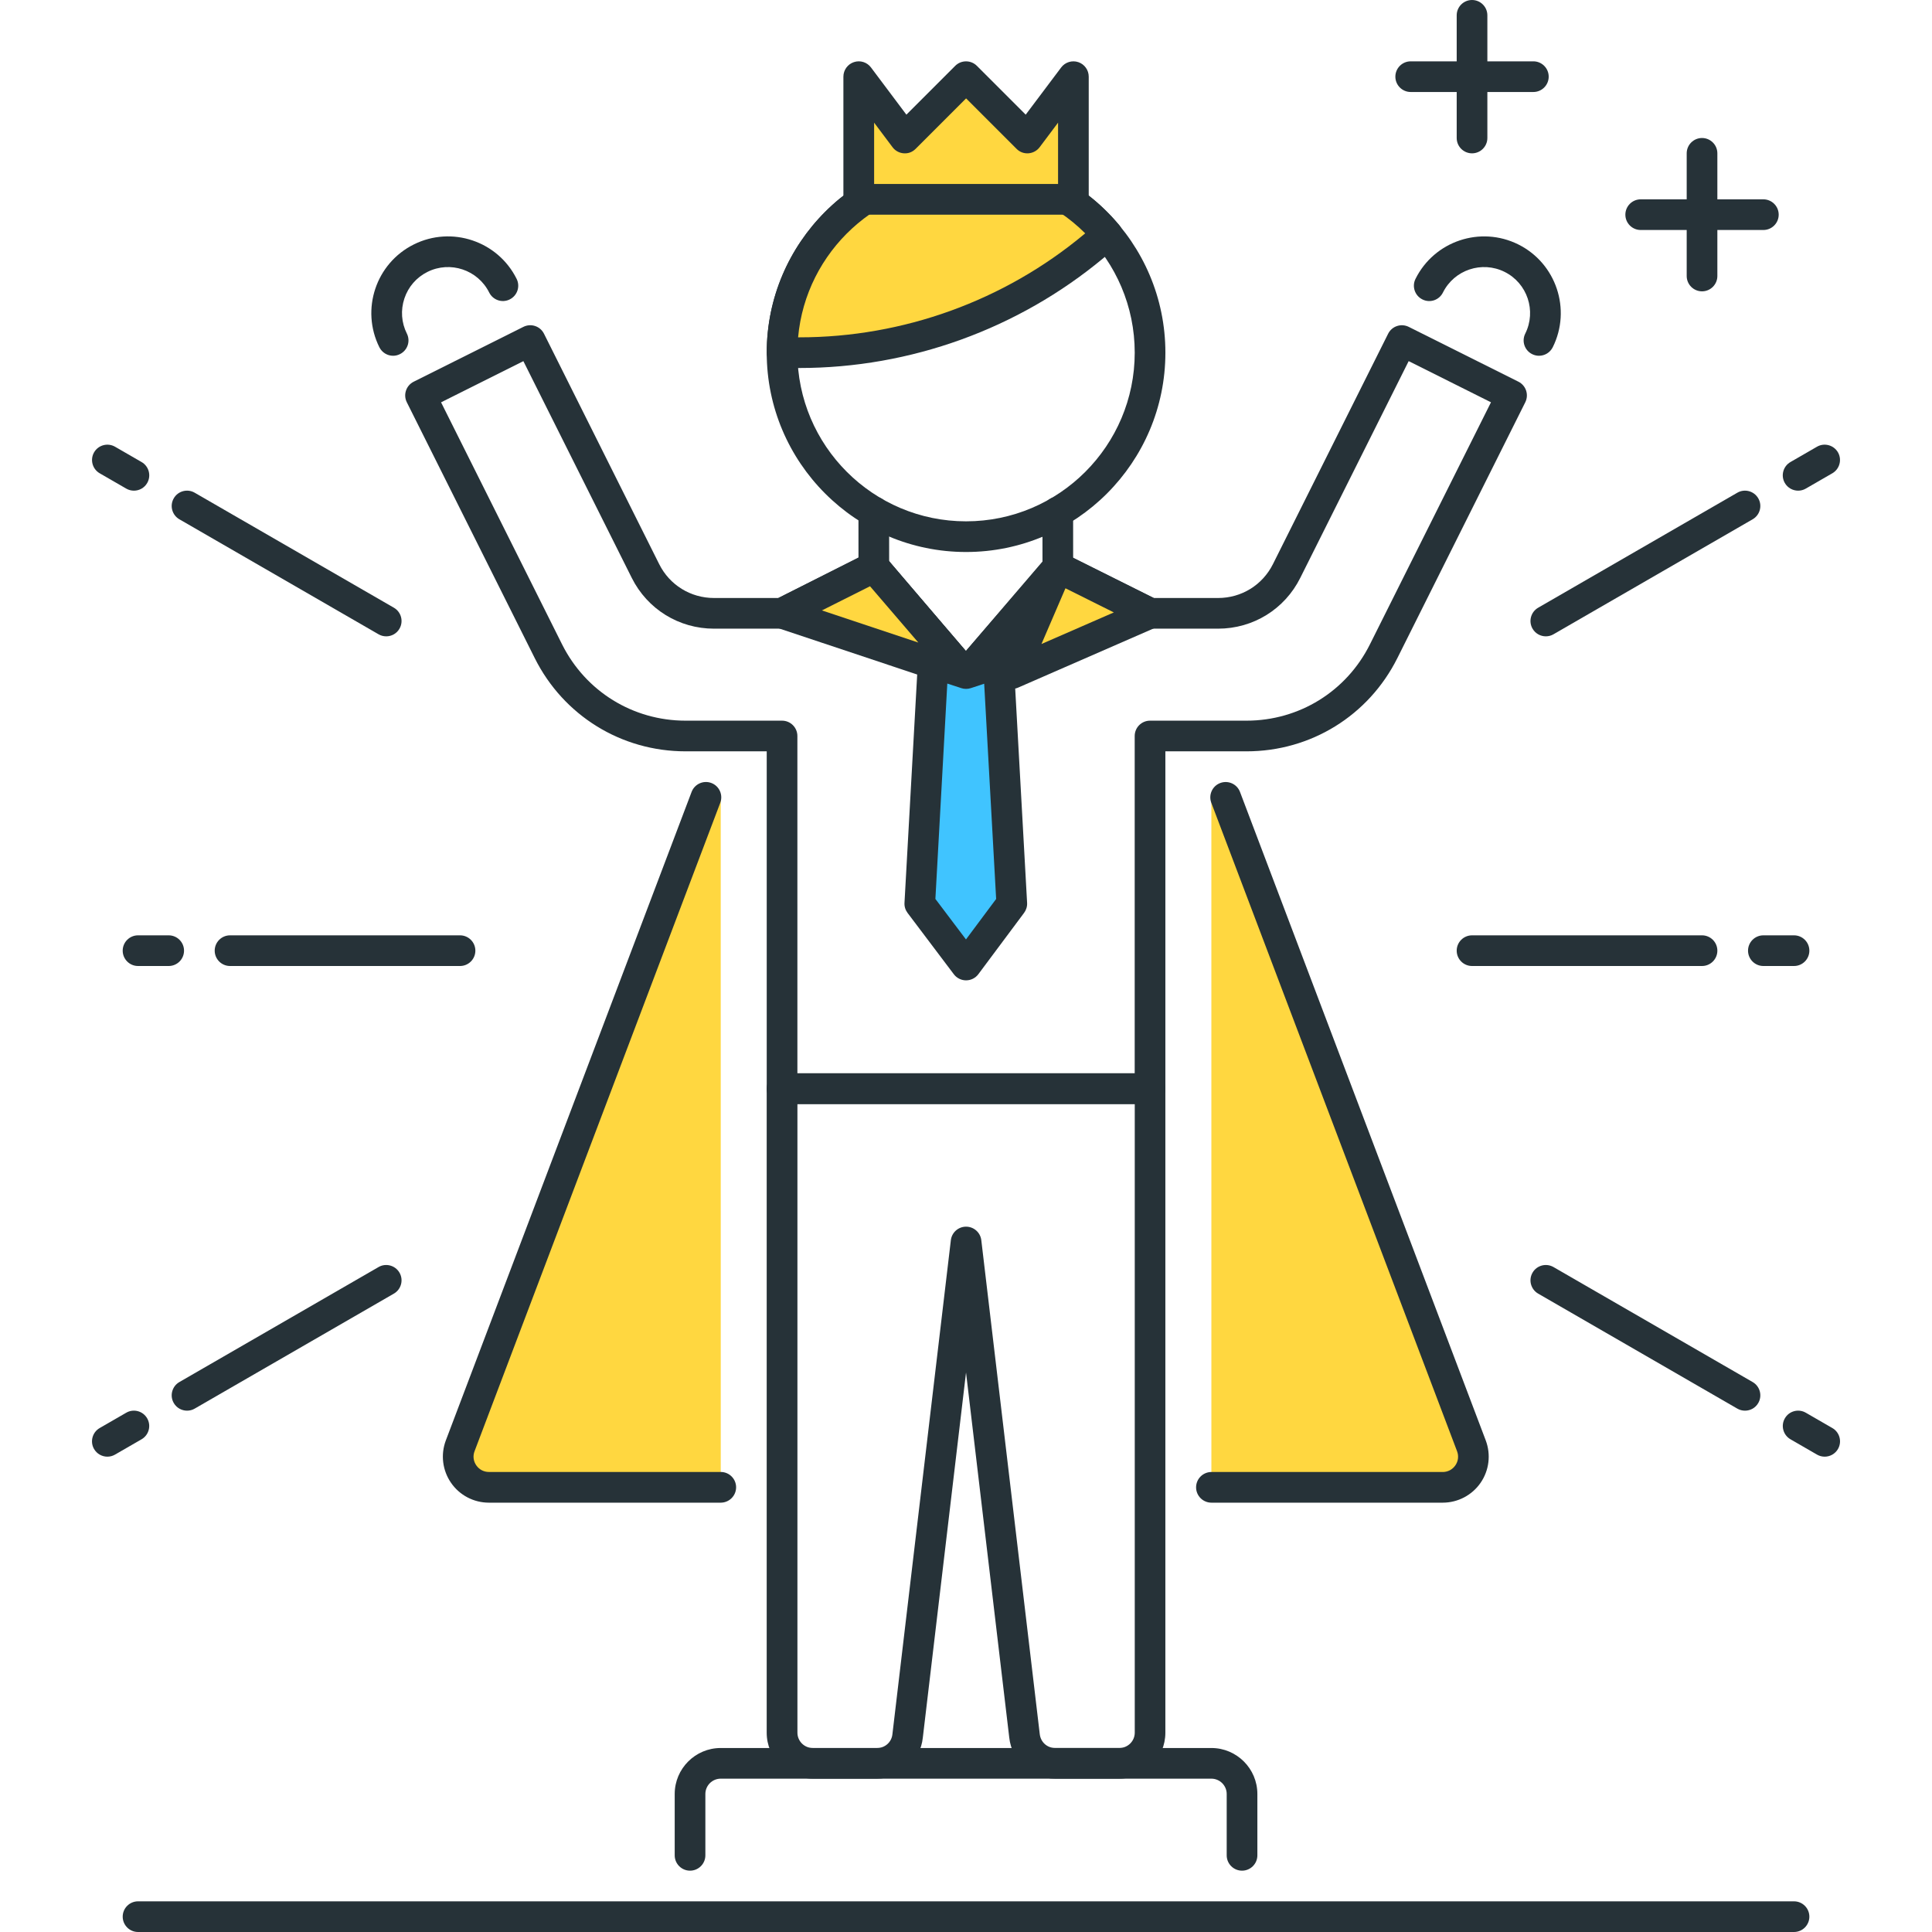 <svg xmlns="http://www.w3.org/2000/svg" height="504pt" viewBox="-24 0 504 504" width="504pt"><path d="m164.016 208h-3.855l-64.105 169.16c-1.984 5.238 1.883 10.84 7.48 10.84h60.488" fill="#ffd740"></path><g fill="#263238"><path d="m96.008 252h-60c-2.207 0-4-1.793-4-4s1.793-4 4-4h60c2.207 0 4 1.793 4 4s-1.793 4-4 4zm0 0"></path><path d="m20.008 252h-8c-2.207 0-4-1.793-4-4s1.793-4 4-4h8c2.207 0 4 1.793 4 4s-1.793 4-4 4zm0 0"></path><path d="m420.008 252h-60c-2.207 0-4-1.793-4-4s1.793-4 4-4h60c2.207 0 4 1.793 4 4s-1.793 4-4 4zm0 0"></path><path d="m444.008 252h-8c-2.207 0-4-1.793-4-4s1.793-4 4-4h8c2.207 0 4 1.793 4 4s-1.793 4-4 4zm0 0"></path><path d="m24.801 368c-1.383 0-2.73-.711-3.473-2-1.105-1.91-.449-4.359 1.465-5.465l51.961-30c1.895-1.102 4.359-.445 5.461 1.465 1.105 1.91.449 4.359-1.461 5.465l-51.961 30c-.625.367-1.312.535-1.992.535zm0 0"></path><path d="m4.008 380c-1.383 0-2.727-.719-3.473-2-1.102-1.91-.445-4.359 1.465-5.465l6.93-4c1.902-1.109 4.352-.457 5.461 1.465 1.105 1.91.449 4.359-1.461 5.465l-6.93 4c-.625.367-1.312.535-1.992.535zm0 0"></path><path d="m379.266 166c-1.387 0-2.73-.711-3.473-2-1.105-1.91-.449-4.359 1.465-5.465l51.957-30c1.898-1.109 4.352-.457 5.465 1.465 1.105 1.91.449 4.359-1.465 5.465l-51.957 30c-.625.367-1.312.535-1.992.535zm0 0"></path><path d="m445.082 128c-1.387 0-2.73-.719-3.473-2-1.105-1.91-.449-4.359 1.461-5.465l6.93-4c1.902-1.102 4.352-.445 5.465 1.465 1.102 1.91.445 4.359-1.465 5.465l-6.93 4c-.621.367-1.309.535-1.988.535zm0 0"></path><path d="m431.215 368c-.68 0-1.367-.168-2-.535l-51.957-30c-1.914-1.105-2.57-3.555-1.465-5.465 1.102-1.91 3.543-2.566 5.465-1.465l51.957 30c1.914 1.105 2.57 3.555 1.465 5.465-.734 1.289-2.078 2-3.465 2zm0 0"></path><path d="m452.008 380c-.68 0-1.367-.168-2-.535l-6.926-4c-1.914-1.105-2.57-3.555-1.465-5.465 1.102-1.922 3.551-2.574 5.465-1.465l6.926 4c1.914 1.105 2.566 3.555 1.465 5.465-.746 1.281-2.09 2-3.465 2zm0 0"></path><path d="m76.754 166c-.684 0-1.371-.168-2-.535l-51.961-30c-1.914-1.105-2.57-3.555-1.465-5.465 1.105-1.922 3.551-2.574 5.465-1.465l51.961 30c1.91 1.105 2.566 3.555 1.461 5.465-.734 1.289-2.078 2-3.461 2zm0 0"></path><path d="m10.938 128c-.68 0-1.371-.168-2-.535l-6.93-4c-1.91-1.105-2.566-3.555-1.465-5.465 1.105-1.91 3.555-2.566 5.465-1.465l6.93 4c1.91 1.105 2.566 3.555 1.461 5.465-.734 1.281-2.078 2-3.461 2zm0 0"></path><path d="m300.008 488c-2.207 0-4-1.793-4-4v-16c0-2.207-1.793-4-4-4h-128c-2.207 0-4 1.793-4 4v16c0 2.207-1.793 4-4 4-2.207 0-4-1.793-4-4v-16c0-6.617 5.383-12 12-12h128c6.617 0 12 5.383 12 12v16c0 2.207-1.793 4-4 4zm0 0"></path><path d="m444.008 504h-432c-2.207 0-4-1.793-4-4s1.793-4 4-4h432c2.207 0 4 1.793 4 4s-1.793 4-4 4zm0 0"></path><path d="m228.016 144c-28.672 0-52-23.328-52-52s23.328-52 52-52 52 23.328 52 52-23.328 52-52 52zm0-96c-24.262 0-44 19.734-44 44s19.738 44 44 44c24.266 0 44-19.734 44-44s-19.734-44-44-44zm0 0"></path></g><path d="m261.305 64.246 3.574-2.973c-8.809-10.555-22.039-17.273-36.855-17.273-26.512 0-48 21.488-48 48h4.527c28.043 0 55.203-9.816 76.754-27.754zm0 0" fill="#ffd740"></path><path d="m184.551 96h-4.527c-2.207 0-4-1.793-4-4 0-28.672 23.328-52 52-52 15.457 0 30 6.816 39.93 18.703.68.816 1.008 1.863.91 2.922-.094 1.055-.605 2.031-1.422 2.711l-3.578 2.977c-22.23 18.504-50.398 28.688-79.312 28.688zm-.352-8h.352c27.051 0 53.402-9.527 74.191-26.832l.355-.297c-8.227-8.223-19.344-12.871-31.082-12.871-22.91 0-41.793 17.609-43.816 40zm77.105-23.754h.078zm0 0" fill="#263238"></path><path d="m227.945 180c-1.168 0-2.281-.512-3.043-1.398l-23.992-28.043c-.621-.727-.957-1.648-.957-2.598l-.008-14.434c0-2.207 1.789-4 4-4 2.207 0 4 1.793 4 4l.008 12.953 19.992 23.367 20.008-23.359-.008-12.902c0-2.211 1.789-4 4-4 2.207 0 4 1.789 4 4l.008 14.383c0 .961-.336 1.879-.961 2.605l-24.008 28.043c-.762.871-1.871 1.383-3.039 1.383zm0 0" fill="#263238"></path><path d="m268.016 464h-16.801c-6.16 0-11.285-4.617-11.934-10.742l-11.273-95.219-11.273 95.266c-.629 6.07-5.766 10.695-11.926 10.695h-16.801c-6.617 0-12-5.383-12-12v-168c0-2.207 1.793-4 4-4h96c2.207 0 4 1.793 4 4v168c.008 6.617-5.367 12-11.992 12zm-40-144c2.023 0 3.738 1.512 3.977 3.527l15.246 128.832c.227 2.098 1.93 3.633 3.984 3.633h16.801c2.207 0 4-1.793 4-4v-163.992h-88v164c0 2.207 1.793 4 4 4h16.801c2.055 0 3.762-1.535 3.977-3.574l15.246-128.891c.242-2.023 1.945-3.535 3.969-3.535zm0 0" fill="#263238"></path><path d="m377.473 92.809c-.602 0-1.207-.137-1.785-.426-1.977-.984-2.785-3.383-1.793-5.359 2.953-5.918.539-13.145-5.383-16.094-5.918-2.953-13.145-.539-16.094 5.383-.984 1.977-3.371 2.801-5.363 1.793-1.973-.984-2.781-3.387-1.789-5.363 4.918-9.871 16.941-13.895 26.824-8.973 9.863 4.918 13.895 16.949 8.973 26.824-.711 1.406-2.117 2.215-3.59 2.215zm0 0" fill="#263238"></path><path d="m78.551 92.809c-1.469 0-2.879-.816-3.582-2.215-4.922-9.875-.898-21.906 8.977-26.824 9.887-4.93 21.91-.891 26.824 8.973.992 1.977.184 4.379-1.793 5.363-1.984 1-4.375.176-5.359-1.793-2.961-5.922-10.168-8.336-16.098-5.383-2.863 1.422-5.008 3.887-6.023 6.926-1.016 3.039-.793 6.297.641 9.16.992 1.977.184 4.375-1.793 5.359-.582.297-1.191.434-1.793.434zm0 0" fill="#263238"></path><path d="m276.008 288h-95.992c-2.207 0-4-1.793-4-4v-88h-21.168c-16.777 0-31.848-9.32-39.352-24.32l-33.367-66.734c-.992-1.977-.184-4.379 1.793-5.371l28.621-14.309c1.977-.984 4.379-.188 5.367 1.789l30.051 60.105c2.719 5.457 8.207 8.84 14.305 8.84l16.797-.008 23.129-11.68c1.648-.816 3.656-.434 4.848.977l20.922 24.566 21.078-24.43c1.199-1.395 3.191-1.785 4.816-.969l23.098 11.543h16.809c6.102 0 11.582-3.383 14.309-8.84l30.051-60.105c.992-1.977 3.391-2.766 5.367-1.789l28.625 14.309c.949.48 1.672 1.312 2 2.312.336 1.008.254 2.105-.219 3.059l-33.367 66.734c-7.504 15-22.574 24.32-39.352 24.32h-21.168v88c0 2.207-1.793 4-4 4zm-91.992-8h87.992v-88c0-2.207 1.793-4 4-4h25.168c13.719 0 26.062-7.625 32.191-19.895l31.586-63.16-21.473-10.738-28.266 56.52c-4.078 8.195-12.305 13.273-21.453 13.273h-17.754c-.625 0-1.23-.145-1.793-.426l-21.152-10.574-22.094 25.609c-.754.887-1.855 1.391-3.023 1.391-.93.246-2.289-.512-3.051-1.406l-21.902-25.723-21.168 10.688c-.559.281-1.176.434-1.801.434l-17.75.008c-9.16 0-17.379-5.078-21.473-13.266l-28.266-56.52-21.473 10.738 31.578 63.16c6.145 12.262 18.488 19.887 32.207 19.887h25.168c2.207 0 4 1.793 4 4zm0 0" fill="#263238"></path><path d="m228.023 176-48-16.008 23.93-12.031zm0 0" fill="#ffd740"></path><path d="m228.023 180c-.422 0-.848-.062-1.262-.207l-48.008-16.008c-1.531-.504-2.609-1.898-2.723-3.504-.121-1.617.746-3.137 2.191-3.867l23.938-12.031c1.633-.824 3.633-.422 4.832.969l24.07 28.039c1.168 1.363 1.289 3.344.289 4.832-.758 1.137-2.016 1.777-3.328 1.777zm-37.605-20.762 25.148 8.387-12.605-14.688zm0 0" fill="#263238"></path><path d="m240.023 175.711 36-15.719-24.086-11.992zm0 0" fill="#ffd740"></path><path d="m240.016 179.711c-1.031 0-2.055-.398-2.824-1.168-1.168-1.16-1.504-2.91-.855-4.414l11.922-27.715c.438-1.008 1.262-1.797 2.301-2.168 1.035-.375 2.176-.316 3.16.168l24.09 11.992c1.391.699 2.254 2.129 2.215 3.684-.039 1.551-.977 2.941-2.398 3.559l-36.008 15.719c-.512.234-1.059.344-1.602.344zm13.93-26.246-6.258 14.535 18.879-8.238zm0 0" fill="#263238"></path><path d="m228.023 175.711-8.582-2.809-3.496 62.84 12.07 16 11.93-16-3.488-62.789zm0 0" fill="#40c4ff"></path><path d="m228.016 255.742c-1.254 0-2.441-.59-3.191-1.59l-12.07-16c-.57-.762-.859-1.688-.801-2.633l3.496-62.84c.062-1.238.711-2.375 1.734-3.078 1.031-.699 2.328-.875 3.504-.496l7.336 2.398 7.184-2.352c1.176-.391 2.473-.199 3.504.496 1.023.695 1.664 1.832 1.738 3.078l3.488 62.793c.055.938-.227 1.863-.785 2.617l-11.93 16c-.75 1.008-1.934 1.605-3.191 1.605-.008 0-.016 0-.016 0zm-8-21.238 7.977 10.566 7.871-10.559-3.121-56.145-3.484 1.145c-.816.266-1.684.266-2.496 0l-3.641-1.191zm0 0" fill="#263238"></path><path d="m164.016 392h-60.488c-3.941 0-7.641-1.938-9.871-5.184-2.238-3.25-2.746-7.383-1.344-11.074l64.105-169.156c.789-2.066 3.086-3.105 5.156-2.328 2.066.781 3.105 3.094 2.328 5.156l-64.102 169.16c-.48 1.25-.312 2.594.449 3.691.758 1.094 1.957 1.727 3.293 1.727h60.488c2.207 0 4 1.793 4 4 0 2.207-1.801 4.008-4.016 4.008zm0 0" fill="#263238"></path><path d="m292.016 388h60.344c5.602 0 9.465-5.602 7.48-10.832l-64.105-169.168h-3.727" fill="#ffd740"></path><path d="m352.359 392h-60.336c-2.207 0-4-1.793-4-4s1.793-4 4-4h60.336c1.336 0 2.535-.633 3.297-1.727.762-1.098.918-2.449.449-3.688l-64.113-169.16c-.785-2.066.258-4.379 2.328-5.16 2.07-.777 4.375.254 5.16 2.328l64.105 169.16c1.391 3.688.895 7.82-1.348 11.07-2.238 3.238-5.934 5.176-9.879 5.176zm0 0" fill="#263238"></path><path d="m256.023 52h-56v-32l12 16 16-16 16 16 12-16zm0 0" fill="#ffd740"></path><path d="m256.016 56h-56c-2.207 0-4-1.793-4-4v-32c0-1.719 1.105-3.246 2.738-3.793 1.645-.551 3.43.016 4.461 1.395l9.234 12.309 12.734-12.734c1.559-1.559 4.098-1.559 5.656 0l12.734 12.734 9.25-12.309c1.039-1.379 2.832-1.938 4.465-1.395 1.633.547 2.727 2.074 2.727 3.793v32c0 2.207-1.785 4-4 4zm-52-8h48v-16l-4.801 6.398c-.695.93-1.758 1.504-2.91 1.594-1.207.086-2.297-.336-3.113-1.16l-13.168-13.168-13.168 13.168c-.824.824-1.895 1.258-3.113 1.16-1.156-.082-2.215-.664-2.91-1.594l-4.801-6.398v16zm0 0" fill="#263238"></path><path d="m376.008 24h-32c-2.207 0-4-1.793-4-4s1.793-4 4-4h32c2.207 0 4 1.793 4 4s-1.793 4-4 4zm0 0" fill="#263238"></path><path d="m360.008 40c-2.207 0-4-1.793-4-4v-32c0-2.207 1.793-4 4-4 2.207 0 4 1.793 4 4v32c0 2.207-1.793 4-4 4zm0 0" fill="#263238"></path><path d="m436.008 60h-32c-2.207 0-4-1.793-4-4s1.793-4 4-4h32c2.207 0 4 1.793 4 4s-1.793 4-4 4zm0 0" fill="#263238"></path><path d="m420.008 76c-2.207 0-4-1.793-4-4v-32c0-2.207 1.793-4 4-4 2.207 0 4 1.793 4 4v32c0 2.207-1.793 4-4 4zm0 0" fill="#263238"></path></svg>